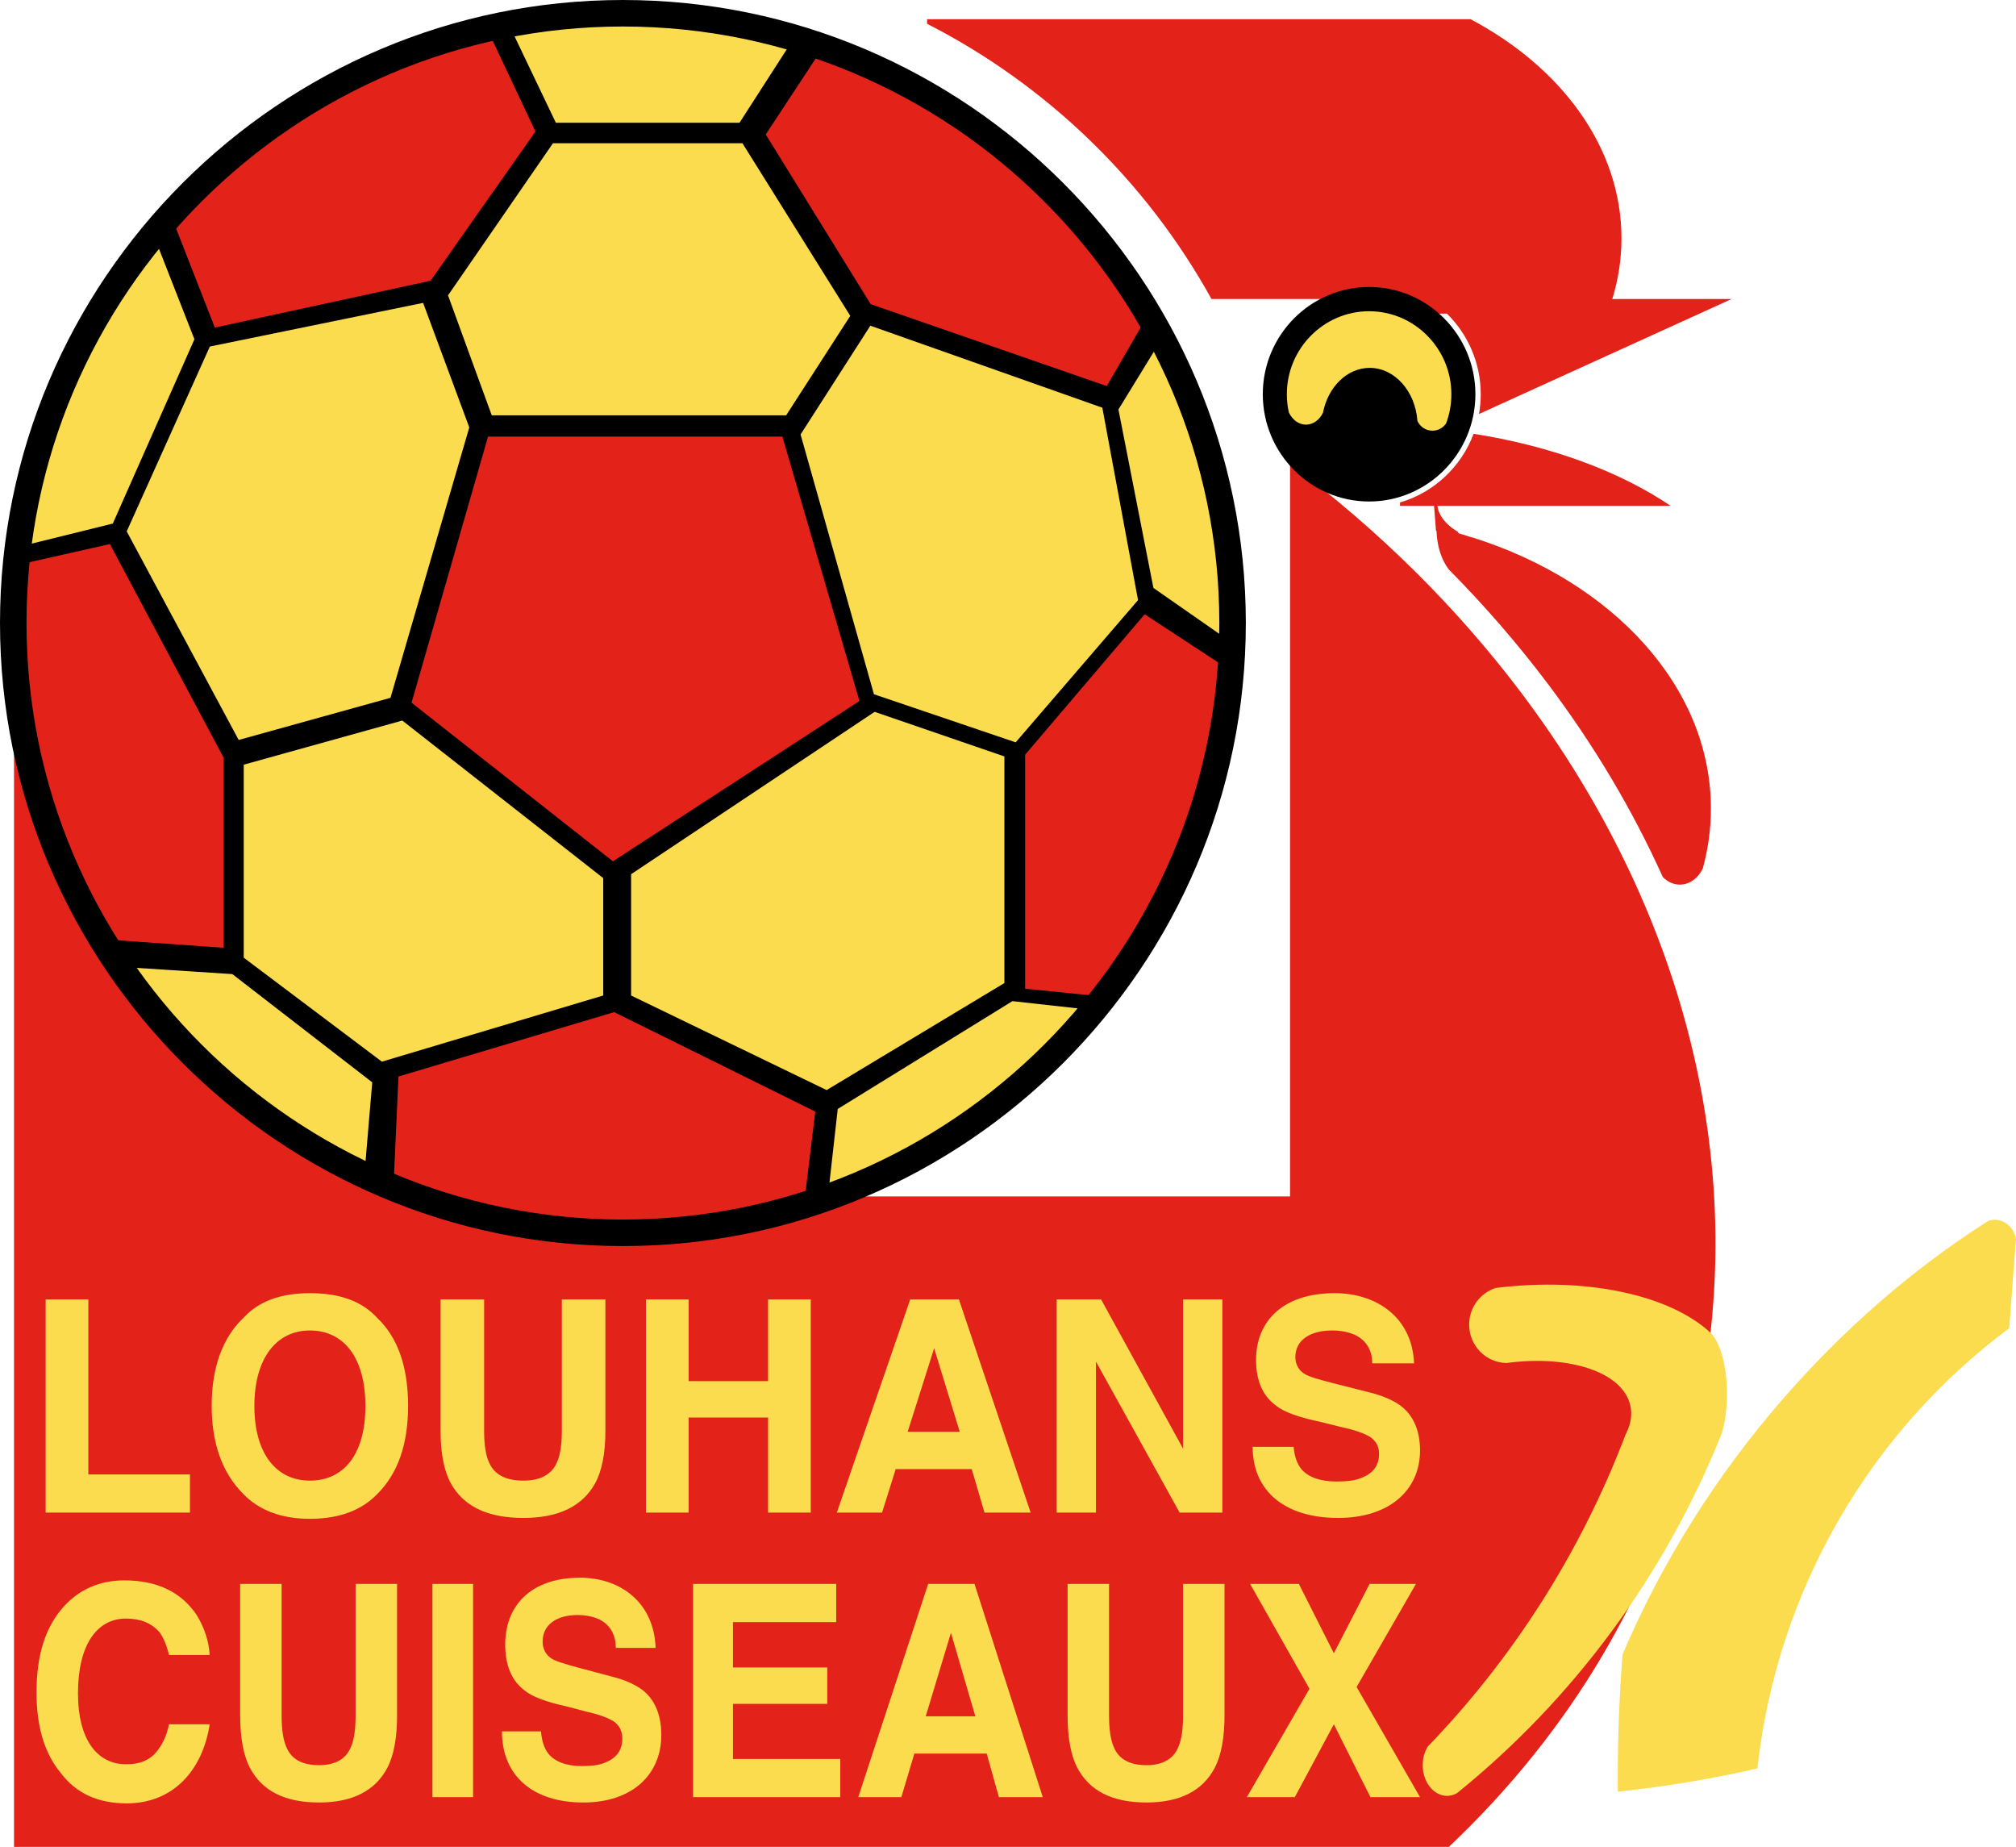 <?xml version="1.0" encoding="utf-8"?>
<!-- Generator: Adobe Illustrator 13.0.2, SVG Export Plug-In . SVG Version: 6.00 Build 14948)  -->
<!DOCTYPE svg PUBLIC "-//W3C//DTD SVG 1.0//EN" "http://www.w3.org/TR/2001/REC-SVG-20010904/DTD/svg10.dtd">
<svg version="1.0" id="Ebene_1" xmlns="http://www.w3.org/2000/svg" xmlns:xlink="http://www.w3.org/1999/xlink" x="0px" y="0px"
	 width="467.717px" height="428.403px" viewBox="0 0 467.717 428.403" enable-background="new 0 0 467.717 428.403"
	 xml:space="preserve">
<path fill-rule="evenodd" clip-rule="evenodd" fill="#E32219" d="M215.08,4.452h126.09c21.135,11.185,35.015,29.81,35.015,50.829
	c0,4.841-0.739,9.557-2.132,14.083h27.669l-58.589,26.663c0.264-1.486,0.4-3.018,0.4-4.58c0-7.318-3.01-13.948-7.847-18.699h-18.083
	v-3.384h-36.531c-15.105-27.298-38.154-49.636-65.992-63.849V4.452L215.08,4.452z"/>
<path fill-rule="evenodd" clip-rule="evenodd" fill="#E32219" d="M299.294,107.565c20.867,15.621,38.967,33.64,53.774,53.317
	c37.565,49.906,53.921,110.558,40.02,170.082c-8.862,37.954-29.019,71.022-56.948,97.438H3.252V151.566
	c3.695,74.652,65.723,134.396,141.266,134.396c16.859,0,33.043-2.979,48.059-8.435h106.718V107.565L299.294,107.565z"/>
<path fill-rule="evenodd" clip-rule="evenodd" d="M144.518,3.075c77.905,0,141.444,63.54,141.444,141.444
	c0,77.903-63.539,141.442-141.444,141.442S3.075,222.422,3.075,144.519C3.075,66.615,66.613,3.075,144.518,3.075L144.518,3.075z"/>
<polygon fill-rule="evenodd" clip-rule="evenodd" fill="#FCDC4F" points="114.087,96.338 182.388,96.338 197.267,73.265 
	172.246,33.226 128.288,33.226 103.943,68.514 114.087,96.338 "/>
<path fill-rule="evenodd" clip-rule="evenodd" fill="#E32219" d="M112.981,6.632l11.249,23.88L99.885,65.122L49.842,75.98
	l-10.23-26.164C58.77,28.622,84.225,13.224,112.981,6.632L112.981,6.632z"/>
<path fill-rule="evenodd" clip-rule="evenodd" fill="#E32219" d="M23.657,217.856l28.214,1.988v-44.109l-26.375-49.539
	l-21.779,4.917c-0.419,4.414-0.643,8.885-0.643,13.406C3.075,171.335,10.607,196.449,23.657,217.856L23.657,217.856z"/>
<path fill-rule="evenodd" clip-rule="evenodd" fill="#E32219" d="M91.276,275.525l1.17-25.82l50.042-14.932l46.662,23.071
	l-2.642,21.738c-13.275,4.146-27.379,6.379-41.991,6.379C125.701,285.961,107.725,282.244,91.276,275.525L91.276,275.525z"/>
<path fill-rule="evenodd" clip-rule="evenodd" fill="#E32219" d="M256.167,231.184l-18.328-1.838v-54.29l27.727-32.573
	l19.964,13.083C283.323,183.906,272.698,209.948,256.167,231.184L256.167,231.184z"/>
<path fill-rule="evenodd" clip-rule="evenodd" fill="#E32219" d="M266.409,72.918l-9.634,16.635L202,70.55l-24.346-39.357
	l13.319-20.252C222.801,22.07,249.507,44.28,266.409,72.918L266.409,72.918z"/>
<path fill-rule="evenodd" clip-rule="evenodd" fill="#FCDC4F" d="M84.536,272.561l1.824-21.502L53.9,225.95l-26.09-1.688
	C42.031,244.985,61.614,261.765,84.536,272.561L84.536,272.561z"/>
<path fill-rule="evenodd" clip-rule="evenodd" fill="#FCDC4F" d="M35.602,54.447l9.507,24.248l-18.938,42.75L4.177,126.88
	C7.599,99.582,18.849,74.66,35.602,54.447L35.602,54.447z"/>
<path fill-rule="evenodd" clip-rule="evenodd" fill="#FCDC4F" d="M285.878,149.118l-18.283-12.742L259.48,94.98l10.08-16.437
	c10.462,19.717,16.399,42.174,16.399,65.976C285.959,146.058,285.927,147.591,285.878,149.118L285.878,149.118z"/>
<path fill-rule="evenodd" clip-rule="evenodd" fill="#FCDC4F" d="M184.246,8.777l-12.678,19.7h-42.604L118.013,5.583
	c8.59-1.641,17.449-2.508,26.505-2.508C158.302,3.075,171.633,5.071,184.246,8.777L184.246,8.777z"/>
<path fill-rule="evenodd" clip-rule="evenodd" fill="#FCDC4F" d="M10.589,350.867v-49.46h9.906v40.598h23.579v8.862H10.589
	L10.589,350.867z M71.895,343.445c7.925,0,12.877-6.179,12.877-17.31c0-11.125-4.953-17.518-12.877-17.518
	c-7.728,0-12.879,6.393-12.879,17.518C59.015,337.266,64.167,343.445,71.895,343.445L71.895,343.445z M94.678,326.135
	c0,8.862-2.376,15.662-7.132,20.402c-3.566,3.709-8.717,5.77-15.651,5.77c-6.738,0-11.888-2.061-15.456-5.77
	c-4.754-4.74-7.33-11.54-7.33-20.402c0-9.064,2.576-15.869,7.33-20.402c3.567-3.916,8.717-5.77,15.456-5.77
	c6.934,0,12.085,1.854,15.651,5.77C92.301,310.266,94.678,317.071,94.678,326.135L94.678,326.135z M102.212,331.907v-30.5h10.104
	v30.5c0,3.296,0.396,5.77,1.19,7.417c1.187,2.681,3.762,4.121,7.923,4.121c3.961,0,6.537-1.44,7.728-4.121
	c0.793-1.647,1.188-4.121,1.188-7.417v-30.5h10.105v30.5c0,5.151-0.794,9.275-2.378,12.156c-2.973,5.361-8.521,8.037-16.644,8.037
	c-8.321,0-13.868-2.676-16.841-8.037C103.003,341.182,102.212,337.058,102.212,331.907L102.212,331.907z M159.763,350.867h-9.907
	v-49.46h9.907v18.959h18.428v-18.959h9.905v49.46h-9.905v-22.054h-18.428V350.867L159.763,350.867z M216.721,312.739l-6.14,19.375
	h12.083L216.721,312.739L216.721,312.739z M194.137,350.867l17.037-49.46h11.294l16.643,49.46h-10.699l-2.972-10.098h-17.634
	l-3.17,10.098H194.137L194.137,350.867z M245.149,350.867v-49.46h10.303l19.021,34.623v-34.623h9.114v49.46h-9.907l-19.416-35.034
	v35.034H245.149L245.149,350.867z M290.618,335.613h9.507c0.2,2.269,0.796,3.916,1.787,5.156c1.582,1.853,4.357,2.881,8.123,2.881
	c2.377,0,4.355-0.205,5.744-0.82c2.773-1.032,4.162-2.888,4.162-5.563c0-1.653-0.598-2.887-1.982-3.916
	c-1.389-0.823-3.568-1.65-6.537-2.269l-4.954-1.235c-4.954-1.033-8.521-2.271-10.306-3.711c-3.168-2.264-4.753-5.77-4.753-10.715
	c0-8.865,6.143-15.457,18.228-15.457c9.907,0,18.029,5.77,18.428,16.281h-9.707c0-3.093-1.389-5.156-3.569-6.389
	c-1.585-0.822-3.567-1.238-5.747-1.238c-5.148,0-8.518,2.271-8.518,6.182c0,1.65,0.793,3.094,2.18,3.916
	c0.988,0.618,3.169,1.24,6.338,2.063l8.125,2.058c3.566,0.828,6.343,2.063,8.125,3.506c2.773,2.269,4.16,5.771,4.16,10.098
	c0,9.068-6.936,15.66-19.021,15.66C298.144,352.1,290.618,345.92,290.618,335.613L290.618,335.613z"/>
<path fill-rule="evenodd" clip-rule="evenodd" fill="#FCDC4F" d="M8.467,392.551c0-8.657,2.077-15.252,6.414-19.99
	c3.585-3.916,8.301-5.977,13.96-5.977c7.545,0,13.204,2.676,16.788,8.037c1.885,3.088,2.829,6.182,3.018,9.272h-9.432
	c-0.566-2.269-1.32-4.121-2.262-5.356c-1.887-2.063-4.339-3.094-7.734-3.094c-6.791,0-11.129,6.182-11.129,17.311
	c0,11.13,4.716,16.488,11.129,16.488c3.395,0,5.848-1.029,7.547-3.503c0.941-1.237,1.883-3.093,2.45-5.771h9.432
	c-1.698,10.921-8.678,18.343-19.239,18.343c-6.603,0-11.697-2.266-15.281-7.01C10.354,406.768,8.467,400.586,8.467,392.551
	L8.467,392.551z M55.716,397.908v-30.501h9.619v30.501c0,3.298,0.377,5.771,1.131,7.419c1.134,2.682,3.585,4.124,7.547,4.124
	c3.773,0,6.224-1.442,7.356-4.124c0.756-1.647,1.132-4.121,1.132-7.419v-30.501h9.62v30.501c0,5.151-0.754,9.272-2.263,12.158
	c-2.829,5.356-8.112,8.04-15.845,8.04c-7.922,0-13.205-2.684-16.034-8.04C56.471,407.18,55.716,403.059,55.716,397.908
	L55.716,397.908z M109.754,367.407v49.461h-9.43v-49.461H109.754L109.754,367.407z M116.457,401.619h9.053
	c0.188,2.266,0.754,3.916,1.698,5.149c1.509,1.855,4.15,2.888,7.732,2.888c2.266,0,4.15-0.205,5.47-0.825
	c2.645-1.03,3.964-2.886,3.964-5.562c0-1.65-0.565-2.888-1.889-3.916c-1.318-0.83-3.395-1.65-6.223-2.269l-4.716-1.237
	c-4.717-1.032-8.111-2.266-9.81-3.708c-3.018-2.271-4.526-5.77-4.526-10.719c0-8.859,5.847-15.453,17.354-15.453
	c9.431,0,17.166,5.769,17.543,16.281h-9.242c0-3.094-1.322-5.156-3.396-6.392c-1.507-0.823-3.396-1.235-5.471-1.235
	c-4.905,0-8.111,2.266-8.111,6.182c0,1.646,0.755,3.091,2.075,3.916c0.942,0.617,3.019,1.235,6.036,2.063l7.734,2.059
	c3.396,0.825,6.036,2.063,7.734,3.504c2.641,2.268,3.961,5.769,3.961,10.098c0,9.069-6.604,15.664-18.109,15.664
	C123.623,418.106,116.457,411.924,116.457,401.619L116.457,401.619z M194.002,367.407v8.86h-23.956v10.515h21.881v8.447h-21.881
	v12.779h24.898v8.859h-34.143v-49.461H194.002L194.002,367.407z M220.62,378.745l-5.85,19.368h11.506L220.62,378.745L220.62,378.745
	z M199.114,416.868l16.225-49.461h10.75l15.842,49.461h-10.183l-2.829-10.1H212.13l-3.018,10.1H199.114L199.114,416.868z
	 M247.683,397.908v-30.501h9.619v30.501c0,3.298,0.379,5.771,1.133,7.419c1.133,2.682,3.584,4.124,7.544,4.124
	c3.772,0,6.226-1.442,7.358-4.124c0.754-1.647,1.133-4.121,1.133-7.419v-30.501h9.621v30.501c0,5.151-0.759,9.272-2.266,12.158
	c-2.832,5.356-8.112,8.04-15.847,8.04c-7.92,0-13.203-2.684-16.032-8.04C248.437,407.18,247.683,403.059,247.683,397.908
	L247.683,397.908z M309.458,399.968l-9.059,16.899h-11.127l14.525-25.142l-13.77-24.319h11.318l8.111,16.077l8.295-16.077h10.755
	l-13.77,23.906l14.714,25.555h-11.506L309.458,399.968L309.458,399.968z"/>
<path fill-rule="evenodd" clip-rule="evenodd" d="M317.634,66.565c13.586,0,24.663,11.177,24.663,24.882
	c0,13.703-11.077,24.881-24.663,24.881c-13.584,0-24.663-11.178-24.663-24.881C292.971,77.742,304.05,66.565,317.634,66.565
	L317.634,66.565z"/>
<path fill-rule="evenodd" clip-rule="evenodd" fill="#FCDC4F" d="M317.634,72.194c10.513,0,19.087,8.648,19.087,19.253
	c0,2.378-0.433,4.654-1.218,6.761c-0.682,1.017-1.852,1.693-3.172,1.693c-1.563,0-2.905-0.941-3.488-2.279
	c-0.486-6.87-5.273-12.29-11.077-12.29c-5.257,0-9.681,4.451-10.83,10.397c-0.801,1.655-2.271,2.77-3.942,2.77
	c-1.702,0-3.191-1.147-3.984-2.847c-0.303-1.355-0.459-2.763-0.459-4.205C298.55,80.842,307.125,72.194,317.634,72.194
	L317.634,72.194z"/>
<path fill-rule="evenodd" clip-rule="evenodd" fill="#FCDC4F" d="M407.72,410.2c4.621-41.859,26.618-78.474,58.42-102.106
	l1.577-20.808c-0.511-2.488-2.539-4.355-4.956-4.355c-0.477,0-0.945,0.072-1.382,0.207c-17.944,11.377-34.099,25.615-48.086,41.756
	c-15.134,17.461-27.764,37.463-36.858,58.887c-0.727,9.245-1.107,18.754-1.107,28.461c0,1.121,0.01,2.236,0.014,3.35
	C386.494,414.415,397.32,412.6,407.72,410.2L407.72,410.2z"/>
<path fill-rule="evenodd" clip-rule="evenodd" fill="#FCDC4F" d="M399.439,332.527c-13.206,33.022-34.547,61.724-61.409,83.405
	c-0.71,0.406-1.497,0.633-2.321,0.633c-3.105,0-5.638-3.195-5.638-7.109c0-1.626,0.437-3.13,1.172-4.328
	c19.733-20.423,35.472-44.996,45.874-72.322c1.064-2.02,1.519-4.067,1.25-6.069c-1.084-8.135-13.721-12.603-28.843-10.576
	c-4.788-0.056-8.677-4.03-8.677-8.903c0-3.987,2.6-7.376,6.17-8.504c21.452-2.674,40.754,1.802,50.012,10.564
	c2.137,2.341,3.641,7.736,3.641,13.994C400.669,326.768,400.21,329.965,399.439,332.527L399.439,332.527z"/>
<path fill-rule="evenodd" clip-rule="evenodd" fill="#E32219" d="M387.603,117.336h-62.799v-0.786
	c7.861-2.295,14.207-8.263,17.073-15.927C359.958,103.462,375.826,109.388,387.603,117.336L387.603,117.336z"/>
<path fill-rule="evenodd" clip-rule="evenodd" fill="#E32219" d="M338.466,123.735c0.494,0.137,0.979,0.278,1.468,0.423
	c0.591,0.232,1.187,0.412,1.768,0.54c32.36,10.202,55.234,34.556,55.234,62.856c0,4.752-0.651,9.395-1.875,13.875
	c-1.06,2.246-3.052,3.765-5.332,3.765c-1.509,0-2.894-0.669-3.962-1.772c-7.034-15.596-15.97-30.596-26.611-44.734
	c-6.959-9.247-14.646-18.129-23.006-26.567c-1.652-2.113-2.752-5.323-2.879-8.946l-0.121-0.078l-0.572-7.444l0.906,1.244
	c-0.063,2.154,1.756,4.721,4.668,6.404L338.466,123.735L338.466,123.735z"/>
<polygon fill-rule="evenodd" clip-rule="evenodd" fill="#FCDC4F" points="191.784,252.854 146.418,230.92 146.418,202.778 
	202.918,165.119 233.022,175.465 233.022,228.025 191.784,252.854 "/>
<polygon fill-rule="evenodd" clip-rule="evenodd" fill="#FCDC4F" points="93.333,167.14 139.95,203.687 139.95,230.916 
	88.597,246.262 56.549,222.143 56.549,177.373 93.333,167.14 "/>
<path fill-rule="evenodd" clip-rule="evenodd" fill="#FCDC4F" d="M192.059,277.709l2.299-20.479l40.527-25.004l18.786,2.08
	C237.561,253.842,216.327,269.006,192.059,277.709L192.059,277.709z"/>
<path d="M144.518,0c39.801,0,75.931,16.229,102.11,42.409c26.18,26.179,42.407,62.311,42.407,102.11s-16.228,75.931-42.407,102.109
	c-26.179,26.179-62.31,42.407-102.11,42.407c-39.801,0-75.932-16.229-102.109-42.407C16.229,220.45,0,184.319,0,144.519
	s16.229-75.932,42.409-102.11C68.586,16.229,104.719,0,144.518,0L144.518,0z M144.518,6.15c-38.104,0-72.697,15.541-97.763,40.605
	C21.689,71.823,6.15,106.416,6.15,144.519s15.54,72.695,40.605,97.761c25.066,25.066,59.659,40.605,97.763,40.605
	c38.104,0,72.696-15.539,97.763-40.605c25.065-25.065,40.605-59.658,40.605-97.761s-15.54-72.696-40.605-97.764
	C217.214,21.691,182.622,6.15,144.518,6.15L144.518,6.15z"/>
<polygon fill-rule="evenodd" clip-rule="evenodd" fill="#FCDC4F" points="201.924,75.55 255.745,94.572 264.026,139.199 
	235.638,172.194 202.759,161.037 185.734,100.784 201.924,75.55 "/>
<polygon fill-rule="evenodd" clip-rule="evenodd" fill="#E32219" points="199.393,162.603 142.201,199.789 95.481,162.995 
	113.223,101.277 181.512,101.277 199.393,162.603 "/>
<polygon fill-rule="evenodd" clip-rule="evenodd" fill="#FCDC4F" points="108.875,99.142 90.593,161.863 55.376,171.638 
	29.398,123.262 48.688,80.381 98.162,70.257 108.875,99.142 "/>
</svg>

